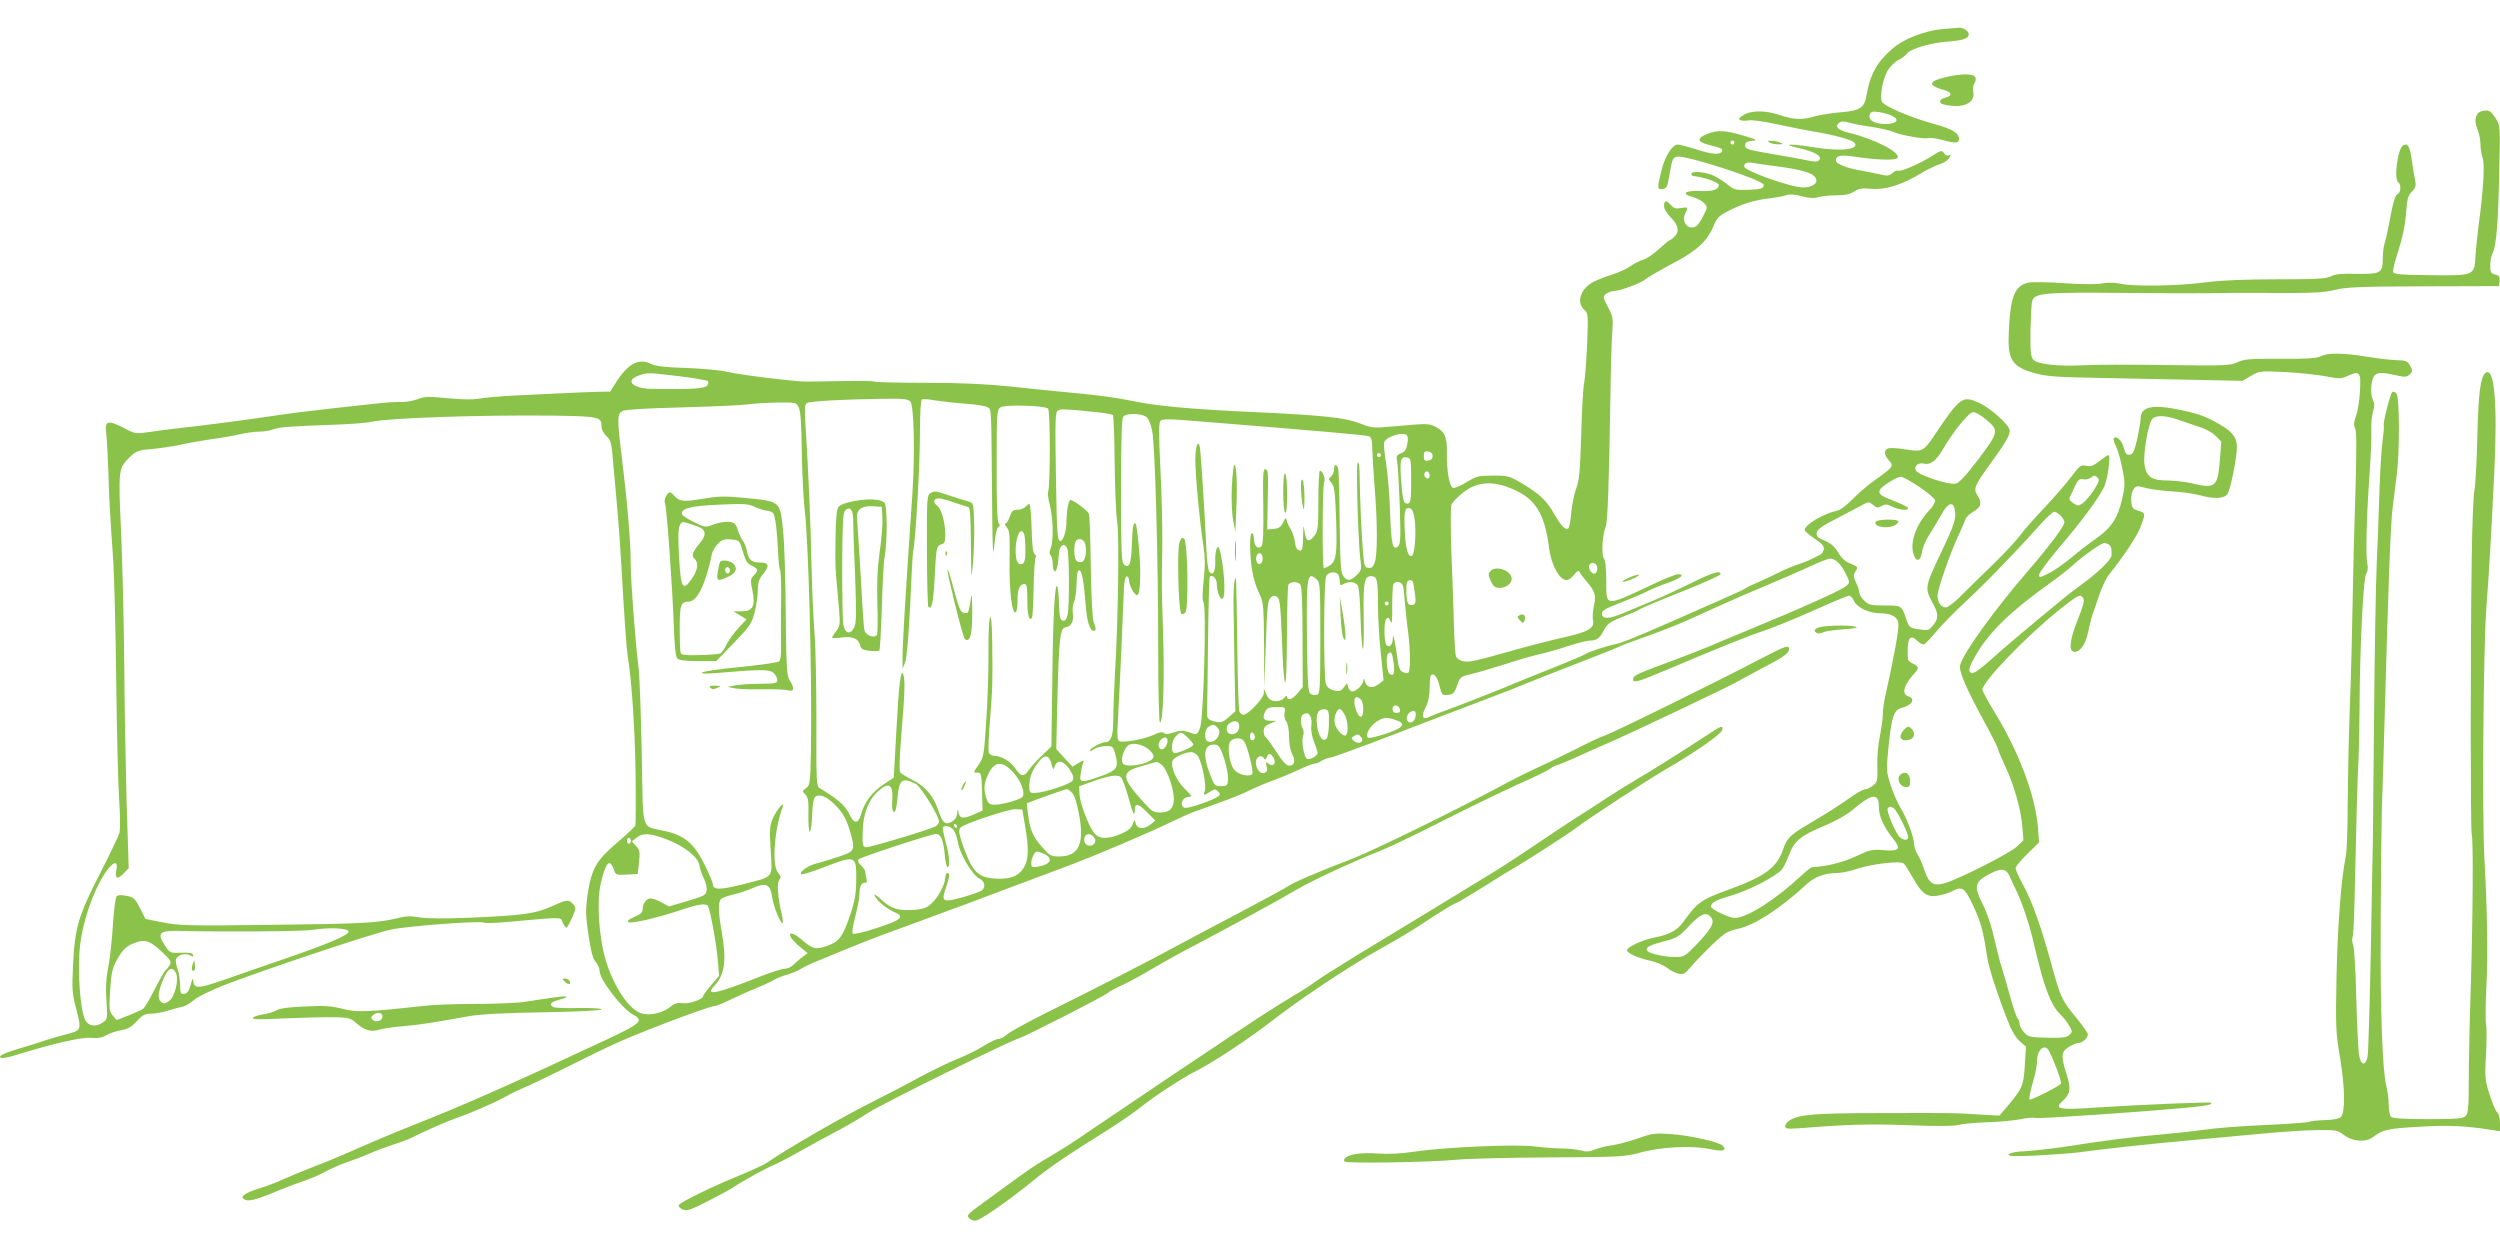<?xml version="1.0" standalone="no"?>
<!DOCTYPE svg PUBLIC "-//W3C//DTD SVG 20010904//EN"
 "http://www.w3.org/TR/2001/REC-SVG-20010904/DTD/svg10.dtd">
<svg version="1.0" xmlns="http://www.w3.org/2000/svg"
 width="1280pt" height="640pt" viewBox="0 0 1280 640"
 preserveAspectRatio="xMidYMid meet">
<g transform="translate(0,640) scale(0.1,-0.1)"
fill="#8bc34a" stroke="none">
<path d="M9945 6251 c-91 -8 -201 -51 -258 -102 -78 -68 -113 -132 -131 -240
-11 -62 -33 -76 -133 -84 -48 -4 -108 -14 -133 -21 -62 -19 -107 -17 -175 6
-75 26 -151 26 -190 0 -24 -16 -26 -20 -12 -26 9 -3 28 -3 41 0 13 3 78 -6
143 -20 65 -14 154 -32 198 -39 95 -16 184 -40 198 -54 34 -34 -61 -48 -193
-27 -136 22 -189 20 -87 -3 82 -19 120 -42 100 -62 -8 -8 -24 -8 -60 0 -26 6
-109 21 -183 33 -121 21 -135 25 -135 43 0 15 8 21 35 24 32 3 27 6 -45 27
-95 28 -131 29 -185 8 -52 -21 -51 -40 3 -54 73 -19 78 -21 74 -33 -7 -21 -47
-19 -128 7 -44 14 -88 26 -98 26 -29 0 -66 -59 -84 -132 -23 -90 -22 -100 5
-96 19 2 25 12 31 48 19 109 21 115 45 118 49 7 442 -121 442 -144 0 -20 -11
-23 -83 -26 -62 -2 -69 0 -108 32 -23 18 -58 39 -78 46 -43 16 -101 18 -101 4
0 -5 3 -10 8 -11 61 -7 132 -32 132 -47 0 -23 -32 -33 -96 -30 -78 4 -99 -15
-36 -31 21 -6 47 -20 57 -31 18 -20 18 -22 -4 -65 -12 -25 -29 -49 -38 -54
-40 -22 -77 24 -54 67 16 31 14 33 -22 27 -25 -5 -37 -2 -51 14 -25 28 -36 26
-36 -4 0 -15 14 -38 35 -59 39 -39 45 -74 17 -99 -10 -10 -21 -17 -24 -17 -2
0 -27 -20 -54 -45 -27 -25 -62 -49 -79 -54 -16 -4 -48 -20 -69 -35 -21 -14
-62 -33 -89 -41 -28 -8 -70 -24 -94 -36 -69 -33 -95 -106 -52 -145 21 -18 21
-24 15 -179 -4 -88 -11 -176 -15 -195 -5 -19 -12 -138 -15 -263 -6 -187 -10
-237 -25 -275 -10 -26 -22 -82 -26 -124 -3 -43 -11 -81 -16 -84 -15 -9 -36 13
-70 72 -40 71 -72 101 -160 155 -70 42 -76 44 -154 44 -75 0 -86 -3 -135 -33
-29 -18 -60 -32 -69 -30 -20 4 -34 83 -33 183 1 79 -11 106 -60 131 -25 13
-47 15 -105 10 -40 -3 -106 -9 -146 -12 -63 -6 -81 -3 -137 19 -73 29 -193 41
-535 57 -299 13 -489 30 -600 52 -126 25 -189 33 -345 48 -69 6 -206 20 -305
31 -126 13 -256 19 -434 19 -139 0 -257 3 -263 6 -8 5 -82 5 -343 0 -57 -1
-350 35 -410 50 -33 8 -126 17 -210 20 -109 3 -159 9 -182 21 -63 31 -119 1
-181 -98 l-28 -44 -65 -1 c-35 -1 -113 -4 -174 -7 -60 -3 -173 -8 -250 -12
-77 -4 -159 -11 -183 -16 -28 -6 -83 -5 -158 2 -100 10 -121 9 -157 -5 -23 -9
-60 -15 -82 -14 -22 1 -87 -3 -145 -10 -58 -6 -152 -17 -210 -23 -133 -15
-206 -24 -300 -38 -116 -18 -354 -49 -465 -61 -55 -6 -132 -16 -171 -22 -69
-10 -72 -10 -132 22 -80 41 -97 36 -88 -28 3 -27 8 -118 11 -203 5 -154 7
-194 25 -454 5 -77 12 -351 15 -610 3 -258 10 -533 15 -611 6 -80 6 -153 1
-170 -5 -17 -50 -111 -101 -210 -109 -213 -127 -275 -136 -464 -6 -125 -5
-146 17 -229 27 -105 26 -107 -53 -127 -29 -7 -73 -20 -98 -28 -25 -9 -83 -27
-130 -41 -91 -27 -119 -40 -107 -51 4 -4 33 1 64 10 204 63 351 97 398 92 36
-3 58 1 80 14 17 10 50 21 75 25 34 6 53 17 80 46 29 32 42 39 74 39 21 0 59
7 85 15 25 8 58 17 73 20 15 3 42 18 60 34 18 16 85 49 148 74 185 73 765 267
859 287 86 19 462 47 480 36 5 -4 60 -2 123 4 293 26 266 26 279 -4 7 -14 15
-26 19 -26 3 0 16 23 29 51 21 49 21 52 5 70 -23 25 -31 24 -111 -12 -80 -37
-146 -46 -423 -58 -127 -5 -215 -4 -252 2 -43 8 -70 7 -105 -2 -101 -26 -182
-31 -643 -36 -434 -6 -483 -4 -565 12 l-90 18 -28 55 c-25 49 -32 56 -68 63
-27 6 -45 5 -52 -2 -6 -6 -14 -73 -19 -148 -5 -76 -15 -173 -24 -216 -11 -55
-14 -105 -9 -171 6 -90 5 -95 -17 -110 -36 -26 -75 -21 -92 12 -25 48 -40 252
-27 372 12 123 65 280 124 372 43 67 73 78 63 24 -9 -45 5 -52 37 -18 l26 27
-11 350 c-5 193 -11 514 -12 715 -2 201 -9 496 -16 657 -15 323 -14 325 46
384 31 30 42 34 112 40 42 4 109 14 147 22 39 9 108 21 155 28 47 6 112 17
145 25 33 8 79 14 102 14 23 0 54 5 70 11 32 12 77 16 303 24 91 3 181 10 200
15 83 20 559 36 925 32 248 -4 255 -5 255 -59 0 -12 11 -33 25 -46 23 -21 26
-34 35 -142 6 -66 15 -172 21 -235 6 -63 15 -189 20 -280 16 -283 27 -434 33
-470 20 -122 37 -371 40 -595 2 -143 1 -265 -1 -272 -3 -6 -45 -46 -95 -89
-106 -90 -130 -133 -150 -267 -10 -76 -10 -104 5 -204 13 -86 22 -122 37 -138
11 -12 20 -33 20 -47 0 -43 116 -195 173 -224 55 -29 37 -45 -136 -126 -485
-227 -724 -333 -997 -441 -91 -36 -217 -89 -280 -117 -63 -29 -160 -69 -215
-90 -55 -21 -129 -52 -165 -68 -36 -17 -90 -37 -121 -46 -31 -9 -64 -23 -75
-31 -16 -13 -17 -16 -4 -25 20 -14 59 -4 165 40 50 21 115 45 145 55 30 10 78
30 105 46 28 15 77 37 110 48 33 11 86 31 117 45 32 14 88 35 125 47 38 12 79
28 93 35 49 26 186 86 225 99 66 22 197 78 255 111 30 17 71 36 90 44 19 7
109 50 200 95 91 46 199 99 240 118 122 59 511 207 543 207 6 0 45 16 84 35
40 19 96 44 125 56 29 11 68 29 85 39 18 11 51 24 74 30 23 7 53 19 67 28 14
9 48 26 76 37 202 84 316 129 411 163 61 22 173 63 250 92 77 28 174 64 215
80 41 15 131 49 200 75 69 26 159 60 200 75 154 57 436 177 565 240 33 16 78
36 100 44 147 52 237 86 280 108 28 14 82 37 120 51 39 14 99 39 135 56 36 17
72 31 80 31 9 0 24 6 35 14 11 7 34 16 50 18 17 3 161 56 320 117 160 62 360
138 445 170 85 32 196 75 245 96 50 20 169 67 265 104 96 37 184 72 195 78 11
6 74 30 140 53 66 23 158 59 205 80 47 21 135 61 195 88 61 28 160 70 220 95
61 25 154 66 209 91 54 25 106 46 115 46 28 0 55 -26 80 -75 23 -46 23 -47 5
-64 -25 -23 -215 -108 -549 -246 -44 -18 -114 -47 -155 -65 -41 -17 -122 -49
-180 -70 -182 -67 -205 -78 -208 -94 -5 -26 21 -19 156 38 291 123 432 180
512 206 47 16 161 62 255 104 93 42 175 76 182 76 8 0 19 -12 25 -26 16 -35
77 -64 135 -64 60 0 93 -21 93 -59 0 -40 -25 -177 -66 -358 -8 -34 -14 -79
-14 -100 0 -21 -7 -71 -15 -112 -9 -41 -15 -110 -13 -154 2 -73 0 -81 -21 -98
-13 -11 -31 -19 -40 -20 -9 0 -37 -14 -62 -32 -89 -62 -125 -84 -222 -142
-102 -60 -118 -76 -138 -135 -31 -92 -93 -138 -281 -206 -138 -50 -156 -63
-228 -162 -33 -46 -71 -67 -149 -82 -58 -11 -141 -49 -141 -65 0 -15 60 -42
124 -55 26 -6 62 -21 80 -34 17 -14 44 -28 59 -31 24 -6 32 -2 60 30 62 71
159 166 186 179 14 8 42 17 61 21 84 18 215 103 349 227 41 38 91 57 152 58
25 0 72 9 105 21 73 25 223 43 241 28 7 -6 28 -40 48 -75 45 -80 71 -99 126
-90 23 4 54 13 70 21 56 30 67 23 114 -77 39 -84 50 -128 71 -267 7 -47 53
-189 103 -316 20 -52 43 -90 63 -107 l31 -27 -6 -96 c-6 -105 -13 -119 -94
-215 l-36 -42 -106 6 c-131 8 -99 8 -501 7 -335 0 -419 -7 -467 -37 -13 -8
-23 -22 -23 -30 0 -14 11 -15 83 -10 233 19 341 22 547 15 141 -6 236 -5 255
1 17 5 84 12 150 14 66 2 144 10 173 16 29 7 63 9 74 6 21 -5 573 33 788 54
98 10 119 15 109 24 -6 5 -358 -10 -577 -24 -205 -14 -228 -9 -179 35 38 36
41 61 18 135 -30 93 -28 116 12 140 17 11 40 20 49 20 20 0 48 26 48 44 0 7
-27 46 -61 87 -73 88 -79 102 -124 266 -52 191 -100 327 -145 409 -22 40 -40
80 -40 89 0 8 27 41 60 73 l60 59 -6 79 c-13 160 -97 383 -219 583 -36 59 -65
113 -65 120 0 40 221 270 395 410 75 60 102 77 112 69 19 -15 16 -31 -17 -116
-40 -98 -49 -159 -26 -168 29 -11 64 33 76 95 6 31 16 70 21 86 6 17 22 64 36
105 14 41 36 89 49 105 84 106 145 199 163 246 27 70 27 73 -11 84 -29 9 -33
14 -36 50 -2 24 3 48 12 60 13 18 18 19 61 7 25 -7 88 -15 138 -18 51 -3 114
-12 141 -20 68 -19 119 -18 139 4 16 18 52 196 50 249 -2 44 -24 72 -81 106
-77 45 -112 58 -212 79 -142 29 -200 16 -200 -46 -1 -17 -9 -65 -18 -106 -14
-61 -22 -76 -38 -78 -16 -2 -22 5 -30 34 -9 37 -37 65 -51 51 -4 -4 0 -22 10
-40 9 -18 24 -69 33 -114 15 -76 15 -88 0 -155 -23 -100 -54 -149 -134 -205
-37 -26 -95 -71 -129 -100 -35 -29 -85 -64 -113 -78 -45 -23 -50 -24 -50 -8 0
10 48 74 106 143 114 134 194 242 225 303 20 38 38 167 24 167 -4 0 -25 -14
-46 -31 -31 -24 -45 -29 -68 -24 -27 6 -33 1 -77 -57 -26 -35 -88 -106 -137
-158 -50 -52 -107 -117 -127 -145 -21 -27 -79 -90 -131 -140 -51 -49 -123
-120 -160 -157 -40 -41 -75 -68 -87 -68 -23 0 -42 27 -42 60 0 32 65 218 105
303 18 40 36 80 39 90 3 9 21 27 41 38 39 23 44 46 19 84 -21 32 -15 48 66
160 76 104 100 145 100 170 0 27 -97 115 -156 142 -86 39 -97 32 -230 -166
-55 -82 -63 -86 -147 -72 -40 7 -81 9 -90 5 -23 -9 -21 -33 4 -61 27 -28 22
-35 -70 -100 -36 -25 -88 -70 -116 -99 -30 -31 -62 -55 -80 -59 -70 -15 -165
-72 -165 -98 0 -6 23 -27 51 -45 38 -25 49 -38 47 -54 -2 -12 -10 -24 -18 -28
-8 -4 -28 -14 -45 -22 -16 -9 -48 -21 -70 -28 -22 -7 -60 -23 -85 -35 -25 -13
-72 -35 -105 -50 -33 -14 -67 -30 -75 -35 -8 -6 -26 -15 -40 -21 -14 -6 -63
-28 -110 -49 -334 -149 -480 -210 -510 -216 -45 -8 -152 -43 -165 -54 -5 -4
-68 -31 -140 -60 -71 -28 -150 -60 -175 -70 -98 -42 -329 -133 -392 -155 -37
-13 -77 -29 -89 -35 -35 -19 -44 2 -20 48 14 28 21 60 21 100 0 32 3 61 6 65
15 14 33 -8 44 -54 12 -48 14 -50 43 -47 27 3 34 9 47 48 15 43 18 46 70 58
30 7 109 30 175 51 66 22 145 44 175 51 30 6 96 25 145 41 50 16 100 29 112
29 37 0 53 11 73 49 19 39 33 48 120 82 30 11 60 25 66 30 7 5 101 45 210 88
109 43 200 84 202 90 8 24 -43 9 -146 -43 -59 -29 -147 -70 -197 -91 -49 -20
-116 -48 -148 -62 -76 -32 -111 -35 -115 -8 -2 18 12 27 95 59 54 21 116 47
138 59 22 11 69 31 105 43 65 23 90 44 52 44 -11 0 -67 -22 -124 -49 -256
-120 -243 -121 -244 16 0 66 -4 106 -13 116 -13 17 -6 127 10 159 10 19 17
211 24 648 2 157 7 317 10 355 5 64 3 75 -22 123 -27 52 -28 53 -9 68 11 7 28
14 38 14 32 0 142 41 163 60 11 10 73 46 137 80 127 66 181 116 214 199 14 35
26 47 77 73 72 36 131 54 211 63 33 4 70 11 83 16 15 6 42 4 78 -6 38 -10 64
-11 87 -4 18 5 60 9 93 9 42 0 69 6 89 20 24 15 41 18 90 13 70 -6 155 21 254
81 31 19 74 39 95 46 20 6 42 21 48 32 9 16 8 19 -2 13 -7 -5 -17 -1 -25 10
-12 17 -16 16 -61 -13 -63 -40 -163 -83 -175 -76 -5 3 -18 -2 -29 -12 -17 -15
-26 -16 -67 -6 -26 6 -64 13 -84 17 -81 13 -138 35 -138 54 0 25 23 29 95 19
110 -17 207 -20 219 -8 25 26 -113 98 -251 131 -52 13 -70 31 -48 49 12 10 24
10 53 2 20 -6 73 -16 117 -22 44 -7 91 -18 105 -24 34 -17 164 -40 183 -33 8
3 39 -1 69 -9 71 -19 88 -18 88 4 0 31 -33 51 -126 77 -128 35 -262 93 -270
117 -9 31 6 111 29 154 12 21 37 46 55 56 19 9 39 24 46 34 18 24 118 54 206
61 82 6 110 16 110 38 0 16 -31 36 -52 33 -7 -1 -44 -4 -83 -7z m-260 -443
c45 -20 27 -43 -33 -43 -58 1 -89 21 -78 50 5 14 14 16 46 11 22 -3 51 -11 65
-18z m-805 -138 c0 -5 -4 -10 -10 -10 -5 0 -10 5 -10 10 0 6 5 10 10 10 6 0
10 -4 10 -10z m205 -120 c159 -20 215 -40 215 -76 0 -18 -32 -34 -66 -34 -63
0 -304 85 -304 108 0 17 15 23 45 18 16 -3 66 -11 110 -16z m-5610 -1076 c77
-9 144 -21 149 -25 5 -5 4 -15 -4 -24 -13 -15 -78 -19 -285 -16 -97 2 -137 43
-65 68 46 16 44 16 205 -3z m1186 -130 c19 -23 24 -273 10 -479 -33 -480 -51
-773 -50 -828 l0 -62 14 36 c8 23 17 131 25 290 6 140 13 263 15 274 13 56 35
442 35 597 0 106 4 179 10 183 5 3 36 1 67 -5 32 -5 102 -13 156 -17 53 -3
105 -12 115 -19 19 -14 17 20 22 -539 2 -201 4 -234 11 -166 4 48 13 87 20 92
9 5 10 11 2 21 -7 9 -11 108 -10 296 0 267 1 284 19 296 22 16 224 10 244 -6
12 -9 12 -407 0 -427 -3 -5 1 -35 9 -67 17 -67 20 -180 5 -220 -8 -19 -8 -30
0 -38 5 -5 10 -25 10 -42 0 -18 4 -35 9 -39 10 -6 19 30 23 95 3 41 32 54 43
19 10 -31 11 -297 1 -337 -5 -23 -13 -32 -24 -30 -14 3 -18 19 -20 91 -1 48
-6 87 -11 87 -12 0 -21 -203 -24 -533 l-4 -289 -49 -47 c-27 -26 -57 -59 -67
-74 -24 -36 -40 -34 -68 8 -25 37 -72 65 -108 65 -12 0 -25 8 -28 17 -4 9 -1
84 6 167 13 166 14 196 11 400 -1 91 -5 134 -11 125 -5 -8 -9 -86 -8 -174 1
-88 -4 -245 -11 -350 -12 -182 -13 -192 -40 -231 -28 -40 -28 -40 -7 -40 21 1
22 -4 25 -97 l3 -97 -47 -21 c-54 -23 -71 -20 -77 13 -4 21 -4 20 -6 -4 0 -17
-10 -34 -26 -44 -33 -21 -49 -9 -70 55 -24 73 -68 126 -130 156 -30 15 -59 33
-65 39 -7 9 -5 72 6 207 17 205 19 273 8 298 -12 28 -22 -54 -35 -297 l-13
-234 -52 -34 c-58 -39 -97 -89 -115 -152 -16 -54 -37 -52 -64 6 -18 38 -62 76
-149 127 -16 9 -17 39 -16 345 0 185 -4 387 -10 450 -5 63 -12 219 -15 345 -4
211 -15 464 -31 721 -5 80 -4 103 7 110 16 10 175 19 380 22 114 2 139 -1 150
-14z m-571 -31 c9 -19 14 -91 15 -228 2 -110 9 -243 15 -295 20 -163 38 -859
32 -1232 -3 -168 -5 -179 -25 -193 -20 -14 -20 -15 -3 -34 14 -15 17 -35 15
-102 -1 -46 2 -85 7 -87 5 -1 10 36 12 82 2 56 7 88 16 96 23 18 63 1 110 -50
34 -36 49 -64 66 -119 31 -104 28 -110 -55 -137 -38 -13 -89 -28 -112 -34 -45
-11 -92 -44 -81 -56 4 -4 61 14 125 39 154 59 158 57 157 -69 -1 -72 -7 -107
-33 -184 -37 -109 -56 -133 -122 -155 -54 -18 -69 -14 -127 36 -39 34 -68 40
-53 10 6 -10 27 -33 48 -50 l38 -31 -24 -18 c-13 -9 -33 -27 -46 -39 -12 -13
-33 -23 -47 -23 -13 0 -71 -18 -129 -41 -228 -90 -282 -100 -231 -46 53 56 63
131 37 277 -18 104 -19 154 -2 168 7 6 35 16 62 22 27 6 69 20 94 31 75 33 94
24 105 -47 6 -46 45 -139 53 -130 3 3 1 25 -5 48 -20 82 -25 157 -12 173 10
13 9 19 -6 36 -33 37 -20 221 23 336 14 38 -30 -11 -49 -55 -17 -38 -19 -57
-12 -167 8 -146 20 -131 -148 -174 -113 -28 -148 -28 -148 2 0 7 -17 49 -39
93 -53 111 -104 156 -202 178 -131 31 -115 -19 -123 393 -4 197 -11 394 -16
438 -19 159 -40 442 -41 545 0 110 -17 309 -46 545 -24 195 -23 217 5 231 14
7 127 14 300 18 152 4 304 11 337 15 33 5 103 9 156 10 95 1 96 1 109 -26z
m1513 -22 c49 -5 91 -12 95 -16 4 -4 8 -115 9 -248 2 -133 7 -267 13 -297 11
-60 5 -508 -11 -770 -5 -85 -9 -194 -9 -242 0 -85 -11 -118 -42 -118 -18 0
-78 -32 -78 -42 0 -5 10 -2 22 6 12 9 39 16 60 16 35 0 38 -2 48 -41 19 -69
10 -83 -74 -113 -102 -36 -110 -35 -103 12 3 20 8 45 12 55 7 17 6 17 -24 0
l-30 -18 -42 45 -41 45 6 255 c8 311 13 363 41 368 31 6 43 29 38 71 -3 21 0
48 6 59 6 12 12 53 13 92 1 48 5 70 13 70 14 0 24 -53 34 -180 6 -82 21 -130
41 -130 13 0 13 12 -1 47 -6 16 -12 134 -14 283 -2 140 -6 262 -10 270 -6 16
-79 70 -94 70 -10 0 -21 -59 -21 -117 0 -43 -17 -93 -31 -93 -16 0 -18 44 -23
352 -4 273 -3 309 11 316 16 9 26 9 186 -7z m4563 -37 c70 -57 69 -65 -35
-203 -62 -82 -100 -123 -117 -127 -34 -9 -191 43 -204 66 -13 24 12 44 43 36
31 -7 59 14 93 71 53 92 135 193 157 193 11 0 40 -16 63 -36z m-4293 8 c9 -10
21 -40 26 -67 15 -70 31 -666 31 -1117 0 -218 4 -378 9 -378 16 0 24 220 16
457 -8 259 -7 225 -4 448 1 94 -3 273 -10 400 -9 182 -8 232 1 241 9 8 43 9
118 3 701 -56 931 -76 950 -83 11 -5 16 -22 16 -64 1 -31 6 -120 12 -197 15
-178 15 -343 1 -384 -9 -24 -16 -31 -33 -29 -19 3 -22 12 -28 88 -7 81 -15
258 -17 400 -1 40 -5 59 -10 50 -9 -16 3 -421 15 -502 6 -41 4 -49 -19 -72
-32 -32 -52 -33 -71 -3 -11 17 -15 74 -17 272 -1 138 -4 260 -7 273 -6 29 -22
28 -22 -2 0 -13 -7 -29 -15 -36 -14 -11 -14 -15 2 -32 15 -17 19 -47 24 -192
6 -181 0 -214 -40 -236 -11 -5 -21 -10 -23 -10 -9 0 -7 426 1 439 10 15 -6 61
-21 61 -4 0 -8 -69 -8 -154 0 -141 -2 -155 -21 -180 -28 -36 -43 -29 -50 25
-5 37 -6 33 -7 -29 -2 -64 -4 -73 -19 -70 -13 2 -20 16 -23 44 -4 23 -13 52
-22 66 -9 13 -18 33 -20 43 -3 17 -6 16 -18 -10 -12 -23 -23 -31 -49 -33 l-33
-3 3 153 c3 130 2 153 -11 156 -13 2 -15 -23 -12 -189 2 -135 -1 -195 -9 -205
-17 -20 -39 1 -39 37 0 16 -4 29 -10 29 -13 0 -13 -107 1 -190 5 -36 21 -87
34 -114 24 -48 25 -58 27 -270 l1 -221 8 224 c6 186 10 226 23 239 13 13 20
14 34 6 15 -10 18 -37 25 -209 11 -303 25 -305 26 -3 1 141 4 263 7 272 7 19
47 21 62 3 7 -8 11 -104 11 -269 l1 -256 -26 -31 c-26 -32 -54 -41 -54 -18 -1
7 -6 5 -14 -5 -14 -19 -52 -24 -73 -10 -7 4 -16 19 -22 32 l-10 25 0 -24 c-1
-27 -81 -111 -106 -111 -7 0 -16 9 -20 19 -3 11 -8 152 -10 313 -5 392 -5 391
-14 353 -4 -16 -7 -82 -5 -145 1 -63 3 -207 5 -318 l4 -204 -34 -30 c-27 -24
-39 -29 -64 -24 -38 8 -48 17 -47 42 1 10 3 171 5 357 2 187 6 341 9 344 13
14 36 -9 36 -36 0 -39 17 -84 30 -76 18 11 7 177 -17 255 -9 29 -23 -13 -21
-63 2 -52 -12 -77 -30 -55 -6 7 -13 58 -15 113 -9 191 -29 500 -33 523 -9 46
-24 9 -24 -61 0 -82 23 -325 41 -439 9 -57 10 -101 2 -175 -7 -66 -8 -104 -1
-117 16 -29 0 -601 -18 -643 -15 -37 -15 -37 -60 -21 -26 9 -41 9 -74 -2 -28
-9 -44 -10 -51 -3 -7 7 -23 5 -51 -9 -44 -21 -153 -42 -176 -33 -12 4 -13 24
-8 113 11 201 26 537 29 631 1 65 6 96 15 99 7 2 12 -5 12 -16 0 -28 30 -84
43 -79 17 5 20 131 7 256 -5 57 -12 107 -15 109 -12 12 -16 -11 -20 -103 -3
-102 -13 -128 -40 -105 -13 11 -15 61 -15 379 0 272 3 370 12 379 19 19 102
15 121 -6z m5285 -13 c31 -11 79 -27 106 -36 27 -8 63 -28 79 -44 l30 -30 -7
-92 c-11 -140 -23 -151 -141 -122 -33 8 -90 14 -126 15 -82 0 -108 17 -119 79
-9 48 18 210 39 235 18 22 71 20 139 -5z m-3953 -80 c4 -6 4 -26 0 -45 -4 -25
-13 -38 -32 -45 -23 -9 -25 -13 -19 -47 4 -20 9 -123 13 -227 5 -166 4 -192
-10 -203 -27 -22 -34 11 -40 183 -3 88 -13 200 -21 248 -8 48 -12 95 -9 103
12 31 104 57 118 33z m130 -104 c0 -13 -8 -21 -22 -23 -19 -3 -23 1 -23 23 0
22 4 26 23 23 14 -2 22 -10 22 -23z m-265 5 c0 -5 -4 -10 -10 -10 -5 0 -10 5
-10 10 0 6 5 10 10 10 6 0 10 -4 10 -10z m155 -130 c0 -98 -2 -115 -16 -118
-22 -4 -27 13 -35 117 -8 104 -3 124 28 119 22 -3 23 -6 23 -118z m95 24 c0
-16 -16 -19 -25 -4 -8 13 4 32 16 25 5 -4 9 -13 9 -21z m3400 -74 c-18 -28
-44 -58 -57 -67 -21 -14 -25 -14 -48 1 -19 13 -23 21 -16 34 4 9 16 34 26 55
15 31 22 37 40 33 12 -3 30 1 41 9 16 12 21 12 33 0 12 -12 9 -21 -19 -65z
m-893 17 c43 -29 79 -60 81 -69 2 -9 -13 -33 -33 -54 -67 -72 -99 -167 -76
-227 15 -38 35 -29 42 19 3 21 19 59 36 84 16 25 42 68 58 97 42 79 74 82 76
8 1 -30 -17 -79 -75 -199 -82 -174 -82 -176 -40 -255 30 -54 30 -78 1 -113
-20 -26 -25 -27 -72 -20 -48 7 -50 9 -65 52 -23 70 -23 70 -111 70 -72 0 -82
3 -104 25 -14 13 -25 31 -25 41 0 9 -8 32 -17 51 -13 28 -14 39 -5 54 17 26
16 27 -25 44 -26 10 -46 29 -61 56 -17 29 -36 46 -68 60 -37 15 -45 23 -42 41
2 18 28 36 113 79 61 32 120 63 132 70 20 10 26 9 43 -6 17 -16 24 -16 44 -6
19 11 29 10 54 -3 33 -17 82 -22 82 -8 0 5 -31 21 -70 36 -74 29 -83 36 -75
58 7 17 85 66 107 67 9 1 52 -23 95 -52z m-2076 -14 c112 -49 158 -126 180
-296 11 -90 53 -167 90 -167 9 0 27 12 39 28 15 19 23 23 27 14 3 -8 18 -28
33 -45 47 -55 53 -73 41 -128 -6 -28 -8 -61 -5 -74 10 -41 -23 -60 -152 -89
-66 -15 -184 -45 -264 -68 -195 -55 -219 -60 -251 -53 -15 4 -30 14 -34 23 -4
9 -9 85 -11 167 -2 83 -8 249 -13 370 -4 121 -4 229 0 240 4 11 28 37 54 58
74 62 158 69 266 20z m-508 -153 c9 -59 1 -177 -13 -185 -19 -12 -33 31 -37
120 -6 106 -1 128 24 123 13 -2 20 -18 26 -58z m3307 20 c11 -11 20 -26 20
-34 0 -19 -77 -122 -184 -246 -170 -196 -335 -424 -350 -485 -8 -31 29 -117
129 -300 36 -66 65 -125 65 -130 0 -6 15 -42 33 -80 47 -98 84 -227 91 -314
l6 -73 -34 -33 c-35 -33 -293 -164 -366 -186 -59 -18 -84 -3 -106 63 -9 29
-25 66 -36 83 -10 16 -18 41 -18 54 0 34 -39 138 -71 188 -14 24 -37 75 -49
114 -22 69 -23 74 -10 202 15 147 27 184 68 193 52 13 71 47 32 59 -37 12 -21
62 37 123 19 20 16 31 -12 44 -14 6 -25 16 -26 22 -7 100 7 133 44 98 13 -12
28 -22 35 -22 6 0 34 28 63 63 28 34 95 103 148 152 94 86 259 256 386 398 33
37 66 67 73 67 6 0 21 -9 32 -20z m-4994 -144 c10 -43 1 -91 -20 -94 -10 -2
-22 2 -27 10 -10 15 -12 69 -3 92 9 25 43 19 50 -8z m5241 -4 c12 -7 16 -25
14 -56 -1 -22 -71 -89 -151 -147 -30 -22 -78 -58 -106 -82 -171 -140 -302
-251 -368 -311 -51 -45 -81 -66 -92 -62 -20 7 -13 33 28 101 67 113 176 218
368 355 41 29 98 73 125 98 56 50 144 112 160 112 5 0 15 -4 22 -8z m-4332
-72 c0 -27 -22 -39 -31 -16 -8 22 3 49 19 43 6 -2 12 -14 12 -27z m1713 -44
c2 -10 -1 -23 -8 -30 -14 -14 -41 19 -33 40 8 20 37 13 41 -10z m-1324 -42 c3
-9 6 -24 6 -35 0 -16 3 -18 19 -9 28 14 56 12 71 -5 8 -9 13 -67 16 -167 2
-84 8 -156 12 -160 4 -4 6 69 4 162 -3 177 3 210 38 210 31 0 35 -18 35 -145
0 -66 7 -180 15 -254 l14 -134 -24 -19 c-31 -25 -62 -20 -71 12 -4 16 -7 19
-8 8 -1 -23 -36 -58 -57 -58 -9 0 -18 10 -21 21 l-6 22 -17 -23 c-14 -18 -23
-21 -49 -15 -21 4 -35 15 -42 32 -13 34 -12 529 1 554 13 23 55 25 64 3z
m-112 -21 c17 -15 18 -38 18 -300 0 -253 -2 -284 -16 -290 -9 -3 -24 -2 -33 4
-14 9 -16 44 -19 274 -4 332 0 357 50 312z m493 -15 c2 -7 6 -34 10 -61 5 -39
3 -48 -10 -54 -10 -3 -21 0 -26 8 -10 16 -12 103 -2 112 10 11 23 8 28 -5z
m-51 -20 c3 -13 7 -54 10 -93 4 -38 10 -104 16 -145 12 -99 12 -197 0 -205 -5
-3 -18 -1 -29 5 -14 7 -21 25 -26 67 -4 32 -11 74 -15 93 -7 31 -8 32 -9 8 -1
-29 -17 -46 -32 -31 -13 13 -15 121 -1 135 9 9 14 6 21 -13 8 -18 10 1 9 78 0
55 3 106 6 112 13 20 45 12 50 -11z m-74 -88 c0 -5 -4 -10 -10 -10 -5 0 -10 5
-10 10 0 6 5 10 10 10 6 0 10 -4 10 -10z m25 -300 c8 -57 1 -77 -21 -59 -14
12 -20 90 -7 102 15 15 21 5 28 -43z m-167 -192 c7 -7 12 -29 12 -50 0 -51
-23 -50 -39 2 -16 53 -2 77 27 48z m200 -51 c2 -12 -3 -17 -17 -17 -15 0 -21
6 -21 21 0 25 33 22 38 -4z m-591 -14 c-3 -17 0 -36 9 -47 8 -12 14 -44 14
-78 0 -34 7 -72 16 -89 18 -36 12 -59 -16 -59 -14 0 -33 21 -64 69 -25 38 -49
72 -55 76 -6 3 -11 17 -11 31 0 19 8 29 33 39 l32 14 -32 1 c-35 0 -42 15 -23
51 8 14 21 19 57 19 44 0 45 -1 40 -27z m227 -56 c0 -37 -6 -73 -12 -79 -20
-20 -42 12 -49 70 -7 58 7 85 41 80 19 -3 21 -9 20 -71z m81 43 c17 -32 20
-96 5 -105 -13 -8 -48 29 -56 60 -7 28 9 75 26 75 5 0 16 -13 25 -30z m363 -7
c-3 -31 -34 -44 -44 -19 -7 19 12 46 33 46 10 0 13 -9 11 -27z m-538 -2 c5
-11 7 -32 4 -48 -3 -16 2 -48 11 -73 9 -25 19 -52 21 -61 6 -17 -44 -45 -57
-32 -14 15 -26 89 -18 112 5 13 5 30 -1 41 -14 26 -12 67 3 73 21 9 26 7 37
-12z m445 -21 c32 -12 32 -26 -2 -44 -43 -21 -142 -50 -149 -43 -15 14 9 59
44 82 37 24 54 25 107 5z m-810 -29 c0 -28 -25 -47 -49 -38 -21 8 -21 43 2 56
27 16 47 8 47 -18z m-112 -6 c29 -28 -11 -86 -49 -71 -20 8 -18 63 4 75 23 14
28 13 45 -4z m-151 -52 c15 -15 28 -31 28 -35 0 -13 -88 -50 -100 -43 -17 11
-11 64 10 85 26 26 28 25 62 -7z m341 13 c6 -15 -1 -26 -15 -26 -4 0 -8 9 -8
20 0 23 15 27 23 6z m546 -10 c18 -22 -10 -40 -35 -21 -16 13 -17 16 -4 25 20
13 25 13 39 -4z m-997 -42 c-13 -27 -35 -28 -40 -2 -4 22 28 52 41 39 7 -7 7
-19 -1 -37z m396 23 c17 -20 53 -160 43 -170 -17 -17 -74 -3 -94 25 -24 33
-35 121 -17 143 15 18 54 20 68 2z m-477 -53 c12 -12 18 -28 14 -34 -21 -34
-147 -55 -158 -26 -10 25 12 83 35 93 29 13 81 -3 109 -33z m377 -39 c12 -38
21 -86 20 -105 -3 -32 -5 -35 -37 -35 -32 0 -34 3 -57 64 -39 103 -28 155 31
148 15 -1 25 -19 43 -72z m-134 13 c21 -35 44 -150 35 -176 -10 -26 -6 -27 27
-5 22 14 27 14 40 1 12 -12 13 -17 2 -25 -26 -20 -157 -65 -173 -59 -25 9 -15
50 13 54 12 2 22 5 22 7 0 1 -18 20 -39 42 -39 39 -69 109 -58 137 7 18 61 44
94 45 13 1 29 -9 37 -21z m387 -9 c15 -28 -3 -48 -26 -29 -14 12 -15 10 -10
-13 5 -20 3 -28 -10 -34 -22 -8 -45 20 -45 54 0 27 28 42 40 22 7 -11 10 -10
16 4 8 23 21 21 35 -4z m-1138 -29 c9 -33 10 -34 18 -12 13 35 45 27 75 -17
19 -30 23 -44 16 -57 -10 -19 -147 -63 -194 -64 -25 0 -28 3 -28 34 0 44 14
82 47 124 31 41 54 38 66 -8z m566 -7 c26 -22 61 -120 61 -172 0 -50 -21 -71
-70 -71 -35 0 -44 6 -97 66 -101 114 -102 142 -6 169 32 9 63 18 68 20 18 6
23 5 44 -12z m-760 -39 c39 -44 60 -101 47 -123 -9 -14 -102 -41 -142 -41 -27
0 -34 5 -43 31 -15 42 -14 73 3 112 33 81 76 87 135 21z m549 -22 c7 -5 23
-48 37 -96 26 -95 35 -114 35 -73 0 38 19 34 65 -14 l40 -40 -24 -20 c-32 -26
-67 -25 -76 4 -6 22 -6 22 -16 -4 -7 -19 -26 -34 -59 -48 -67 -29 -113 -28
-138 4 -29 37 -73 154 -75 199 l-2 40 75 27 c80 28 117 34 138 21z m-1050 -35
c26 -12 124 -172 120 -195 -2 -8 -10 -18 -18 -23 -34 -18 -341 -110 -357 -107
-16 3 -18 14 -16 80 2 92 30 164 80 208 57 50 78 34 71 -57 -2 -29 1 -48 9
-50 7 -3 14 21 18 72 9 95 23 106 93 72z m801 -46 c12 -12 25 -52 36 -112 28
-152 -2 -214 -103 -214 -41 0 -48 4 -88 50 -47 53 -61 88 -71 171 l-6 51 44
17 c78 29 154 55 162 56 4 0 15 -8 26 -19z m4131 -75 c0 -45 24 -99 72 -159
43 -54 34 -66 -46 -60 -60 5 -71 3 -143 -31 -65 -31 -153 -53 -226 -56 -4 0
-29 -20 -55 -44 -133 -124 -279 -216 -340 -216 -29 0 -122 45 -122 58 1 21 25
34 105 57 87 25 225 96 258 133 8 9 25 43 37 75 27 72 59 98 181 149 52 22
115 56 140 78 106 90 139 93 139 16z m76 -4 c15 -9 74 -127 74 -147 0 -18 -20
-20 -42 -2 -20 15 -71 134 -63 147 7 12 16 12 31 2z m-4449 -82 c22 -125 20
-181 -5 -222 -28 -46 -73 -62 -154 -56 -77 6 -108 35 -148 143 -33 88 -36 110
-17 122 39 24 247 92 277 90 l34 -2 13 -75z m-347 -10 c0 -5 -2 -10 -4 -10 -3
0 -8 5 -11 10 -3 6 -1 10 4 10 6 0 11 -4 11 -10z m-16 -22 c8 -13 18 -42 22
-66 9 -55 73 -163 108 -180 28 -14 34 -43 14 -60 -18 -14 -145 -52 -174 -52
-28 0 -30 12 -9 70 17 50 19 70 5 70 -5 0 -10 -10 -10 -22 -1 -35 -34 -100
-69 -132 -24 -23 -42 -30 -85 -34 -85 -7 -122 4 -173 51 -28 26 -42 34 -35 21
15 -29 62 -67 101 -84 56 -23 36 -41 -89 -81 -65 -22 -119 -34 -124 -29 -5 5
1 42 13 87 11 44 21 93 21 110 0 42 9 63 27 63 11 0 14 6 9 23 -3 12 -6 27 -6
34 0 7 -10 21 -22 33 -14 13 -18 24 -12 30 12 12 372 130 396 130 25 0 38 -31
45 -105 3 -36 10 -65 14 -65 15 0 10 62 -10 132 -10 37 -16 70 -13 73 13 12
43 3 56 -17z m-1477 -43 c95 -36 166 -91 174 -135 3 -19 13 -50 23 -68 9 -18
16 -45 14 -60 -3 -25 -11 -29 -98 -55 l-95 -28 -37 20 c-20 12 -46 21 -57 21
-22 0 -41 -27 -41 -58 0 -14 -13 -25 -41 -36 -28 -12 -39 -20 -32 -27 11 -11
156 23 282 66 78 26 116 31 126 16 11 -19 44 -197 50 -277 l7 -80 -41 -48
c-22 -26 -41 -51 -41 -56 0 -17 -74 -42 -107 -36 -25 3 -40 -1 -61 -19 -37
-31 -102 -46 -146 -34 -62 17 -140 130 -182 264 -37 118 -50 304 -29 397 25
112 46 136 67 78 10 -30 12 -31 67 -28 l56 3 7 60 c5 53 4 63 -15 83 l-22 24
24 19 c31 25 66 24 148 -6z m2193 10 c17 -20 5 -45 -20 -45 -23 0 -35 22 -26
45 7 19 30 19 46 0z m-2370 -20 c0 -8 -4 -15 -10 -15 -5 0 -10 7 -10 15 0 8 5
15 10 15 6 0 10 -7 10 -15z m2114 -66 c51 -23 37 -55 -28 -66 -32 -5 -36 -3
-36 16 0 27 17 61 30 61 5 0 20 -5 34 -11z m4942 -109 c6 -14 25 -54 42 -90
29 -61 72 -193 87 -270 4 -19 21 -84 37 -145 31 -111 62 -177 98 -210 12 -10
30 -34 42 -53 19 -31 20 -35 4 -50 -14 -14 -35 -17 -114 -15 -91 2 -98 4 -119
28 -13 14 -23 34 -23 44 0 9 -4 21 -10 27 -5 5 -21 52 -36 104 -14 52 -34 123
-45 156 -11 34 -28 104 -40 155 -11 52 -35 125 -54 162 -52 102 -47 123 41
167 49 25 75 22 90 -10z m-1522 -222 c15 -24 -7 -60 -79 -135 -58 -60 -63 -63
-109 -63 -54 0 -133 18 -142 32 -11 17 11 29 85 48 67 17 77 23 130 80 61 65
92 75 115 38z m-6979 -68 c0 -18 -104 -62 -330 -140 -93 -32 -230 -79 -303
-105 -141 -49 -161 -49 -163 -1 0 11 -6 1 -12 -24 -9 -33 -17 -46 -33 -48 -18
-3 -21 2 -22 45 0 27 -6 61 -11 76 -6 16 -11 37 -11 48 0 26 44 43 72 28 16
-9 19 -8 16 3 -4 9 -21 12 -61 10 -56 -2 -57 -2 -84 39 -39 58 -26 74 58 73
244 -6 653 -3 699 5 85 14 185 9 185 -9z m-951 -108 c38 -36 44 -46 36 -62 -6
-10 -15 -22 -20 -25 -6 -4 -31 -48 -57 -98 -25 -50 -52 -96 -60 -102 -8 -6
-42 -21 -75 -34 l-61 -24 -20 24 c-18 22 -19 34 -13 128 5 85 11 112 32 152
33 60 52 77 101 94 48 17 75 6 137 -53z m66 -102 c18 -33 -5 -127 -36 -146
-20 -14 -27 -14 -40 -3 -19 16 -15 53 15 122 22 50 43 60 61 27z m9591 -401
c28 -55 65 -156 61 -167 -3 -10 -143 -82 -160 -82 -6 0 2 40 22 110 9 30 16
71 16 91 0 56 41 88 61 48z"/>
<path d="M4763 3875 c-17 -12 -18 -34 -17 -294 0 -155 4 -284 7 -288 17 -17
26 21 32 142 8 160 10 171 35 178 16 4 20 13 20 49 -1 66 -19 131 -42 149 -27
21 -15 43 21 36 14 -3 49 -13 76 -23 28 -9 56 -19 63 -20 9 -3 12 -51 13 -196
2 -180 2 -187 10 -98 5 52 8 144 7 205 -3 107 -4 110 -28 117 -23 6 -83 25
-152 48 -18 6 -32 4 -45 -5z"/>
<path d="M4376 3835 c-45 -8 -74 -19 -83 -31 -9 -12 -14 -58 -15 -153 -2 -159
-3 -139 13 -314 12 -135 12 -138 -9 -167 -12 -16 -22 -32 -22 -35 0 -3 22 -3
49 1 56 7 86 -5 95 -40 5 -19 14 -25 48 -28 24 -3 46 -2 50 1 4 3 9 101 13
216 3 116 9 233 14 260 15 77 14 271 -1 282 -23 18 -81 21 -152 8z m142 -85
c2 -30 -4 -109 -14 -175 -12 -88 -15 -158 -12 -266 3 -81 2 -152 -2 -159 -12
-20 -59 -3 -64 23 -3 12 -7 74 -11 137 -3 63 -11 185 -16 270 -6 85 -11 166
-11 179 0 35 29 52 82 49 l45 -3 3 -55z m-150 -8 c0 -26 4 -155 10 -287 7
-200 7 -245 -5 -268 -19 -38 -45 -32 -55 13 -4 19 -6 156 -6 303 1 213 4 272
15 283 24 23 40 6 41 -44z"/>
<path d="M5250 3805 c-7 -8 -25 -15 -40 -15 -24 0 -30 -6 -40 -35 -6 -19 -16
-35 -22 -35 -6 0 -3 -9 6 -19 15 -17 17 -39 15 -173 -2 -152 12 -274 32 -263
5 4 9 32 9 64 0 56 11 81 37 81 10 0 13 -22 13 -84 0 -77 9 -111 24 -88 3 5 7
75 8 156 2 81 7 150 11 153 5 3 3 9 -4 14 -10 6 -15 42 -17 134 -2 69 -7 125
-12 125 -4 0 -13 -7 -20 -15z m-6 -141 c3 -9 6 -45 6 -80 0 -50 -4 -66 -16
-71 -22 -8 -34 14 -34 69 0 74 27 126 44 82z"/>
<path d="M4841 3564 c0 -11 3 -14 6 -6 3 7 2 16 -1 19 -3 4 -6 -2 -5 -13z"/>
<path d="M4851 3482 c-1 -21 68 -303 85 -345 3 -10 11 -16 17 -14 19 6 25 47
25 152 -1 55 -2 89 -5 75 -14 -92 -13 -91 -36 -88 -19 3 -26 19 -54 123 -17
66 -32 110 -32 97z"/>
<path d="M4930 2379 c-7 -11 -10 -23 -7 -25 2 -2 9 7 15 21 14 30 7 33 -8 4z"/>
<path d="M3410 3859 c-7 -11 -9 -28 -5 -37 9 -23 36 -403 44 -604 4 -124 10
-181 19 -190 8 -8 44 -13 106 -13 l93 0 90 93 c84 87 92 99 107 158 9 35 16
85 16 113 0 38 6 56 25 79 37 44 33 62 -14 62 -44 0 -58 13 -67 61 -4 19 -13
41 -20 49 -7 9 -19 33 -26 55 -11 35 -17 40 -47 43 -19 2 -53 -4 -77 -13 -42
-16 -44 -16 -101 12 -31 15 -59 33 -61 40 -8 29 43 43 189 49 128 6 149 5 183
-11 21 -10 50 -19 63 -20 13 0 28 -7 33 -15 10 -17 20 -97 24 -201 2 -42 6
-81 10 -88 4 -6 7 -82 5 -169 -1 -86 -1 -187 0 -223 1 -44 -3 -69 -11 -76 -7
-5 -96 -18 -198 -28 -102 -10 -189 -22 -195 -28 -7 -6 14 -7 60 -4 234 20 284
21 305 2 11 -10 20 -26 20 -37 0 -16 -9 -18 -87 -19 -49 0 -106 -4 -128 -8
l-40 -8 35 -7 c19 -4 82 -6 140 -5 58 1 117 -1 133 -5 33 -10 37 10 10 51 -15
22 -17 64 -20 342 -1 174 -7 367 -14 429 -15 146 -14 145 -188 162 -112 11
-141 10 -225 -4 -99 -17 -118 -14 -146 18 -17 21 -27 20 -40 -5z m160 -154
c44 -15 49 -42 17 -81 -41 -49 -49 -70 -32 -84 23 -19 18 -60 -12 -102 -47
-68 -57 -52 -66 107 -6 94 -5 147 3 163 11 25 10 25 90 -3z m229 -115 c19 -63
25 -74 50 -86 34 -18 36 -23 13 -47 -20 -22 -21 -27 -10 -79 17 -81 3 -108
-54 -108 l-43 0 33 -20 34 -21 -40 -43 c-22 -24 -50 -62 -61 -84 -11 -23 -26
-44 -32 -47 -6 -4 -53 -8 -104 -9 -73 -2 -95 0 -100 11 -3 8 -5 65 -5 127 0
119 6 136 47 136 43 0 86 90 118 243 3 16 17 40 31 53 19 20 32 25 67 22 40
-3 43 -5 56 -48z"/>
<path d="M3687 3523 c-3 -5 -8 -27 -12 -50 -8 -49 -1 -52 55 -25 40 19 48 42
25 66 -17 16 -60 22 -68 9z m48 -53 c-5 -8 -11 -8 -17 -2 -6 6 -7 16 -3 22 5
8 11 8 17 2 6 -6 7 -16 3 -22z"/>
<path d="M3638 2878 c8 -8 17 -8 34 0 22 10 21 11 -11 11 -27 1 -32 -2 -23
-11z"/>
<path d="M6307 3908 c-3 -68 0 -137 7 -173 l11 -60 5 120 c6 132 1 225 -10
225 -4 0 -10 -51 -13 -112z"/>
<path d="M6570 3881 c0 -56 4 -103 10 -106 6 -4 10 30 10 94 0 56 -4 103 -10
106 -6 4 -10 -30 -10 -94z"/>
<path d="M6661 3905 c0 -27 4 -68 8 -90 8 -35 9 -31 10 35 0 41 -4 82 -9 90
-7 11 -10 1 -9 -35z"/>
<path d="M6323 3580 c0 -47 2 -66 4 -42 2 23 2 61 0 85 -2 23 -4 4 -4 -43z"/>
<path d="M6039 3624 c-13 -34 -6 -351 9 -366 5 -5 14 -3 21 6 18 21 12 359 -6
377 -10 10 -15 6 -24 -17z"/>
<path d="M9604 3729 c-15 -25 58 -39 97 -19 10 6 19 15 19 20 0 14 -107 12
-116 -1z"/>
<path d="M7630 3475 c-11 -13 -10 -22 3 -50 13 -28 22 -35 46 -35 31 0 61 22
61 46 0 43 -83 72 -110 39z"/>
<path d="M7780 3250 c-13 -8 -13 -11 2 -26 16 -17 18 -17 24 0 9 23 -7 38 -26
26z"/>
<path d="M9747 2662 c-34 -38 -12 -65 37 -46 19 7 21 35 4 52 -16 16 -22 15
-41 -6z"/>
<path d="M9737 2439 c-32 -19 -14 -69 25 -69 13 0 18 8 18 29 0 36 -19 53 -43
40z"/>
<path d="M6864 3249 c2 -52 8 -104 14 -115 10 -17 11 -16 11 11 0 17 -6 68
-14 115 l-15 85 4 -96z"/>
<path d="M6893 2975 c0 -27 2 -38 4 -22 2 15 2 37 0 50 -2 12 -4 0 -4 -28z"/>
<path d="M986 1462 c-4 -13 -5 -26 -2 -29 10 -11 18 4 14 29 l-4 23 -8 -23z"/>
<path d="M9962 6005 c-90 -21 -93 -42 -9 -66 42 -11 45 -30 7 -39 -32 -8 -37
-28 -8 -35 98 -23 163 6 151 66 -3 16 0 35 6 43 6 7 9 21 5 30 -8 20 -74 20
-152 1z"/>
<path d="M12712 5832 c-36 -6 -48 -43 -28 -92 9 -22 16 -58 16 -79 0 -21 5
-53 11 -70 12 -33 3 -176 -22 -356 -5 -38 -11 -101 -14 -138 -6 -110 -3 -108
-228 -106 -149 1 -190 5 -194 16 -3 7 9 57 27 111 21 65 34 127 39 187 5 76
10 94 30 114 18 18 22 30 17 55 -4 17 -11 62 -17 101 -10 75 -19 91 -43 82
-29 -11 -52 -176 -26 -192 15 -9 12 -52 -4 -58 -13 -5 -24 -43 -47 -167 -6
-30 -14 -69 -20 -86 -5 -17 -9 -51 -9 -75 0 -77 -11 -83 -132 -81 -78 2 -112
-1 -134 -13 -24 -12 -73 -15 -274 -15 -166 0 -286 -5 -370 -16 -142 -18 -362
-22 -432 -7 -30 7 -66 7 -95 2 -30 -6 -104 -5 -193 1 -81 6 -162 7 -184 3 -71
-15 -93 -71 -101 -252 -7 -143 15 -178 131 -211 58 -17 110 -21 334 -25 146
-3 370 -7 498 -10 l234 -5 44 26 c42 25 46 25 176 19 73 -4 166 -14 207 -22
68 -13 78 -13 112 3 61 27 68 18 62 -78 -2 -46 -11 -103 -20 -126 -12 -34 -13
-49 -4 -68 7 -17 7 -114 0 -346 -6 -178 -12 -431 -14 -563 -2 -132 -8 -366
-14 -520 -6 -154 -10 -378 -11 -497 0 -119 -4 -239 -10 -265 -23 -112 -41
-346 -47 -608 -5 -262 -4 -289 18 -420 26 -154 27 -281 4 -304 -9 -9 -39 -15
-83 -16 -38 -1 -74 -5 -80 -9 -6 -3 -107 -11 -224 -16 -117 -5 -260 -16 -318
-25 -58 -8 -161 -19 -230 -25 -133 -11 -263 -28 -478 -61 -73 -11 -164 -21
-203 -23 -41 -1 -74 -8 -82 -15 -10 -11 13 -12 128 -8 77 4 176 11 220 16 200
26 356 42 560 61 121 11 297 27 390 36 94 9 218 17 276 18 100 1 107 0 141
-26 45 -34 112 -38 149 -9 49 37 74 43 236 52 153 9 234 5 376 -17 l37 -6 0
43 c0 24 -6 47 -14 53 -7 6 -25 47 -39 91 -24 74 -25 89 -19 201 4 67 4 139 1
159 -4 21 -3 105 1 186 9 162 5 395 -10 669 -12 219 -5 1074 10 1275 15 193
25 377 41 702 17 352 0 541 -46 503 -25 -21 -36 -106 -41 -323 -3 -122 -9
-247 -15 -277 -6 -30 -12 -194 -14 -365 -7 -452 -6 -1385 0 -1396 9 -14 6
-447 -5 -794 -6 -176 -10 -391 -10 -477 0 -129 -3 -159 -16 -172 -13 -13 -45
-16 -193 -16 -124 0 -181 4 -189 12 -7 7 -12 35 -12 63 0 27 -5 68 -11 90 -21
78 -32 377 -30 825 1 250 4 518 6 595 3 77 10 298 15 490 18 657 30 970 40
1053 5 45 15 120 21 166 16 123 15 401 -1 421 -8 9 -17 12 -22 7 -11 -11 -49
-162 -43 -171 2 -4 -1 -39 -6 -77 -8 -58 -14 -173 -21 -394 0 -19 -4 -123 -9
-230 -5 -107 -11 -469 -14 -805 -3 -335 -6 -617 -6 -625 -1 -8 -5 -251 -10
-540 -6 -289 -13 -541 -17 -560 -11 -51 -35 -45 -44 10 -4 25 -10 158 -14 295
-3 138 -11 258 -16 268 -5 10 -6 27 -3 38 4 11 8 91 10 177 7 332 16 670 21
742 2 41 4 158 5 260 1 297 19 662 34 683 8 11 10 30 6 50 -9 40 -5 225 9 427
11 170 12 189 11 270 -1 30 4 69 10 87 7 23 7 38 0 52 -14 25 -14 82 -1 115
11 30 38 33 120 14 44 -10 53 -9 68 5 15 16 15 20 2 45 -14 24 -22 27 -70 28
-30 1 -100 9 -154 18 -122 20 -198 20 -234 2 -21 -11 -71 -14 -208 -13 -156 1
-186 -2 -219 -18 -36 -17 -64 -18 -365 -14 -179 3 -368 2 -420 -1 -131 -7
-241 5 -260 29 -13 15 -15 43 -14 149 2 73 5 141 9 151 13 41 57 45 485 41
223 -2 423 -2 445 -1 22 1 155 2 295 1 211 -1 267 1 325 16 60 14 128 17 455
18 l385 1 3 26 c2 21 -2 28 -22 33 -23 6 -26 12 -26 47 0 22 5 50 12 62 19 36
29 156 34 413 6 240 5 242 -18 278 -26 39 -33 44 -66 38z"/>
<path d="M9060 5670 c8 -5 29 -9 45 -9 26 0 27 2 10 9 -11 5 -31 9 -45 9 -20
1 -22 -1 -10 -9z"/>
<path d="M8335 3440 c-22 -10 -33 -19 -25 -19 8 0 33 8 55 18 22 11 33 19 25
19 -8 0 -33 -8 -55 -18z"/>
<path d="M9340 3193 c-42 -5 -61 -20 -40 -33 8 -5 22 -4 34 2 10 6 58 13 105
16 59 4 78 8 61 13 -27 8 -103 8 -160 2z"/>
<path d="M9030 3035 c-232 -122 -808 -405 -824 -405 -6 0 -71 -31 -145 -69
-75 -37 -165 -81 -201 -97 -36 -16 -114 -55 -175 -88 -241 -129 -646 -327
-755 -370 -188 -72 -310 -125 -338 -145 -15 -10 -121 -68 -237 -129 -115 -60
-257 -136 -315 -167 -118 -65 -431 -226 -684 -351 -92 -46 -182 -95 -198 -109
-16 -14 -38 -25 -49 -25 -10 0 -44 -17 -76 -37 -32 -20 -91 -49 -132 -65 -41
-16 -131 -60 -200 -97 -69 -38 -171 -91 -226 -118 -162 -81 -447 -245 -548
-316 -14 -10 -80 -40 -145 -67 -133 -54 -297 -134 -307 -150 -3 -5 5 -15 19
-22 23 -10 38 -5 138 46 62 32 119 63 126 69 21 17 182 106 205 113 12 4 74
36 137 72 63 35 151 83 195 106 44 23 113 64 153 90 67 44 713 363 772 381 35
11 432 214 450 230 9 8 40 25 71 39 30 13 100 51 154 83 55 33 161 92 235 130
167 88 399 214 505 276 85 50 294 147 435 202 47 19 191 88 320 154 129 65
298 147 375 182 77 34 152 70 167 80 14 11 30 19 34 19 5 0 42 16 84 34 41 19
131 59 200 89 125 55 626 293 645 307 6 4 60 33 120 65 118 61 145 80 145 102
0 22 -20 15 -130 -42z"/>
<path d="M8755 2646 c-117 -77 -305 -196 -375 -236 -41 -24 -113 -69 -159 -99
-46 -31 -116 -76 -156 -101 -39 -25 -127 -83 -196 -130 -68 -46 -160 -107
-204 -134 -103 -63 -489 -299 -718 -437 -98 -60 -194 -121 -215 -137 -20 -16
-71 -48 -112 -72 -41 -24 -122 -75 -180 -113 -58 -39 -123 -82 -145 -96 -78
-51 -572 -383 -695 -467 -115 -79 -152 -103 -273 -174 -23 -14 -69 -45 -102
-69 -33 -24 -96 -70 -140 -102 -135 -98 -137 -99 -124 -115 6 -8 21 -14 33
-14 23 0 175 106 298 207 84 68 164 123 364 248 70 44 151 99 180 123 72 58
217 153 289 189 89 45 274 168 382 252 134 106 401 284 560 373 69 38 153 88
188 111 117 77 180 116 200 123 11 4 70 40 132 78 61 39 135 85 164 101 62 36
284 179 319 206 62 48 356 240 457 299 154 89 287 182 291 203 5 24 -5 21 -63
-17z"/>
<path d="M2893 1373 c9 -9 19 -14 23 -11 10 10 -6 28 -24 28 -15 0 -15 -1 1
-17z"/>
<path d="M2810 1289 c-30 -4 -84 -12 -120 -18 -36 -6 -148 -11 -249 -11 -102
0 -223 -4 -270 -10 -290 -32 -347 -34 -417 -15 -54 14 -90 17 -190 12 -84 -3
-132 -10 -147 -19 -12 -8 -42 -17 -66 -21 -24 -3 -49 -11 -55 -17 -9 -10 27
-11 164 -4 96 4 210 7 254 6 71 -2 81 -4 112 -32 42 -36 73 -45 116 -32 18 6
69 13 113 17 78 6 171 20 345 52 59 10 176 17 383 20 171 3 297 9 297 15 0 5
-51 8 -118 7 -65 -2 -123 1 -130 5 -22 13 -13 25 28 36 22 6 40 13 40 15 0 6
-19 5 -90 -6z m-852 -98 c-4 -20 -36 -27 -52 -11 -8 8 -6 15 7 25 23 17 49 9
45 -14z"/>
<path d="M8385 571 c-44 -15 -103 -31 -132 -35 -28 -3 -68 -13 -88 -22 -28
-11 -44 -12 -73 -4 -20 5 -64 10 -97 10 -33 0 -94 5 -135 10 -93 13 -458 -3
-615 -26 -72 -11 -138 -14 -190 -10 -80 6 -148 -3 -168 -23 -6 -6 -7 -14 -3
-18 10 -11 440 -4 571 9 61 6 279 11 485 12 354 2 380 3 455 24 107 30 268 38
358 19 68 -15 93 -8 66 18 -21 19 -173 53 -269 59 -76 5 -93 3 -165 -23z"/>
</g>
</svg>
